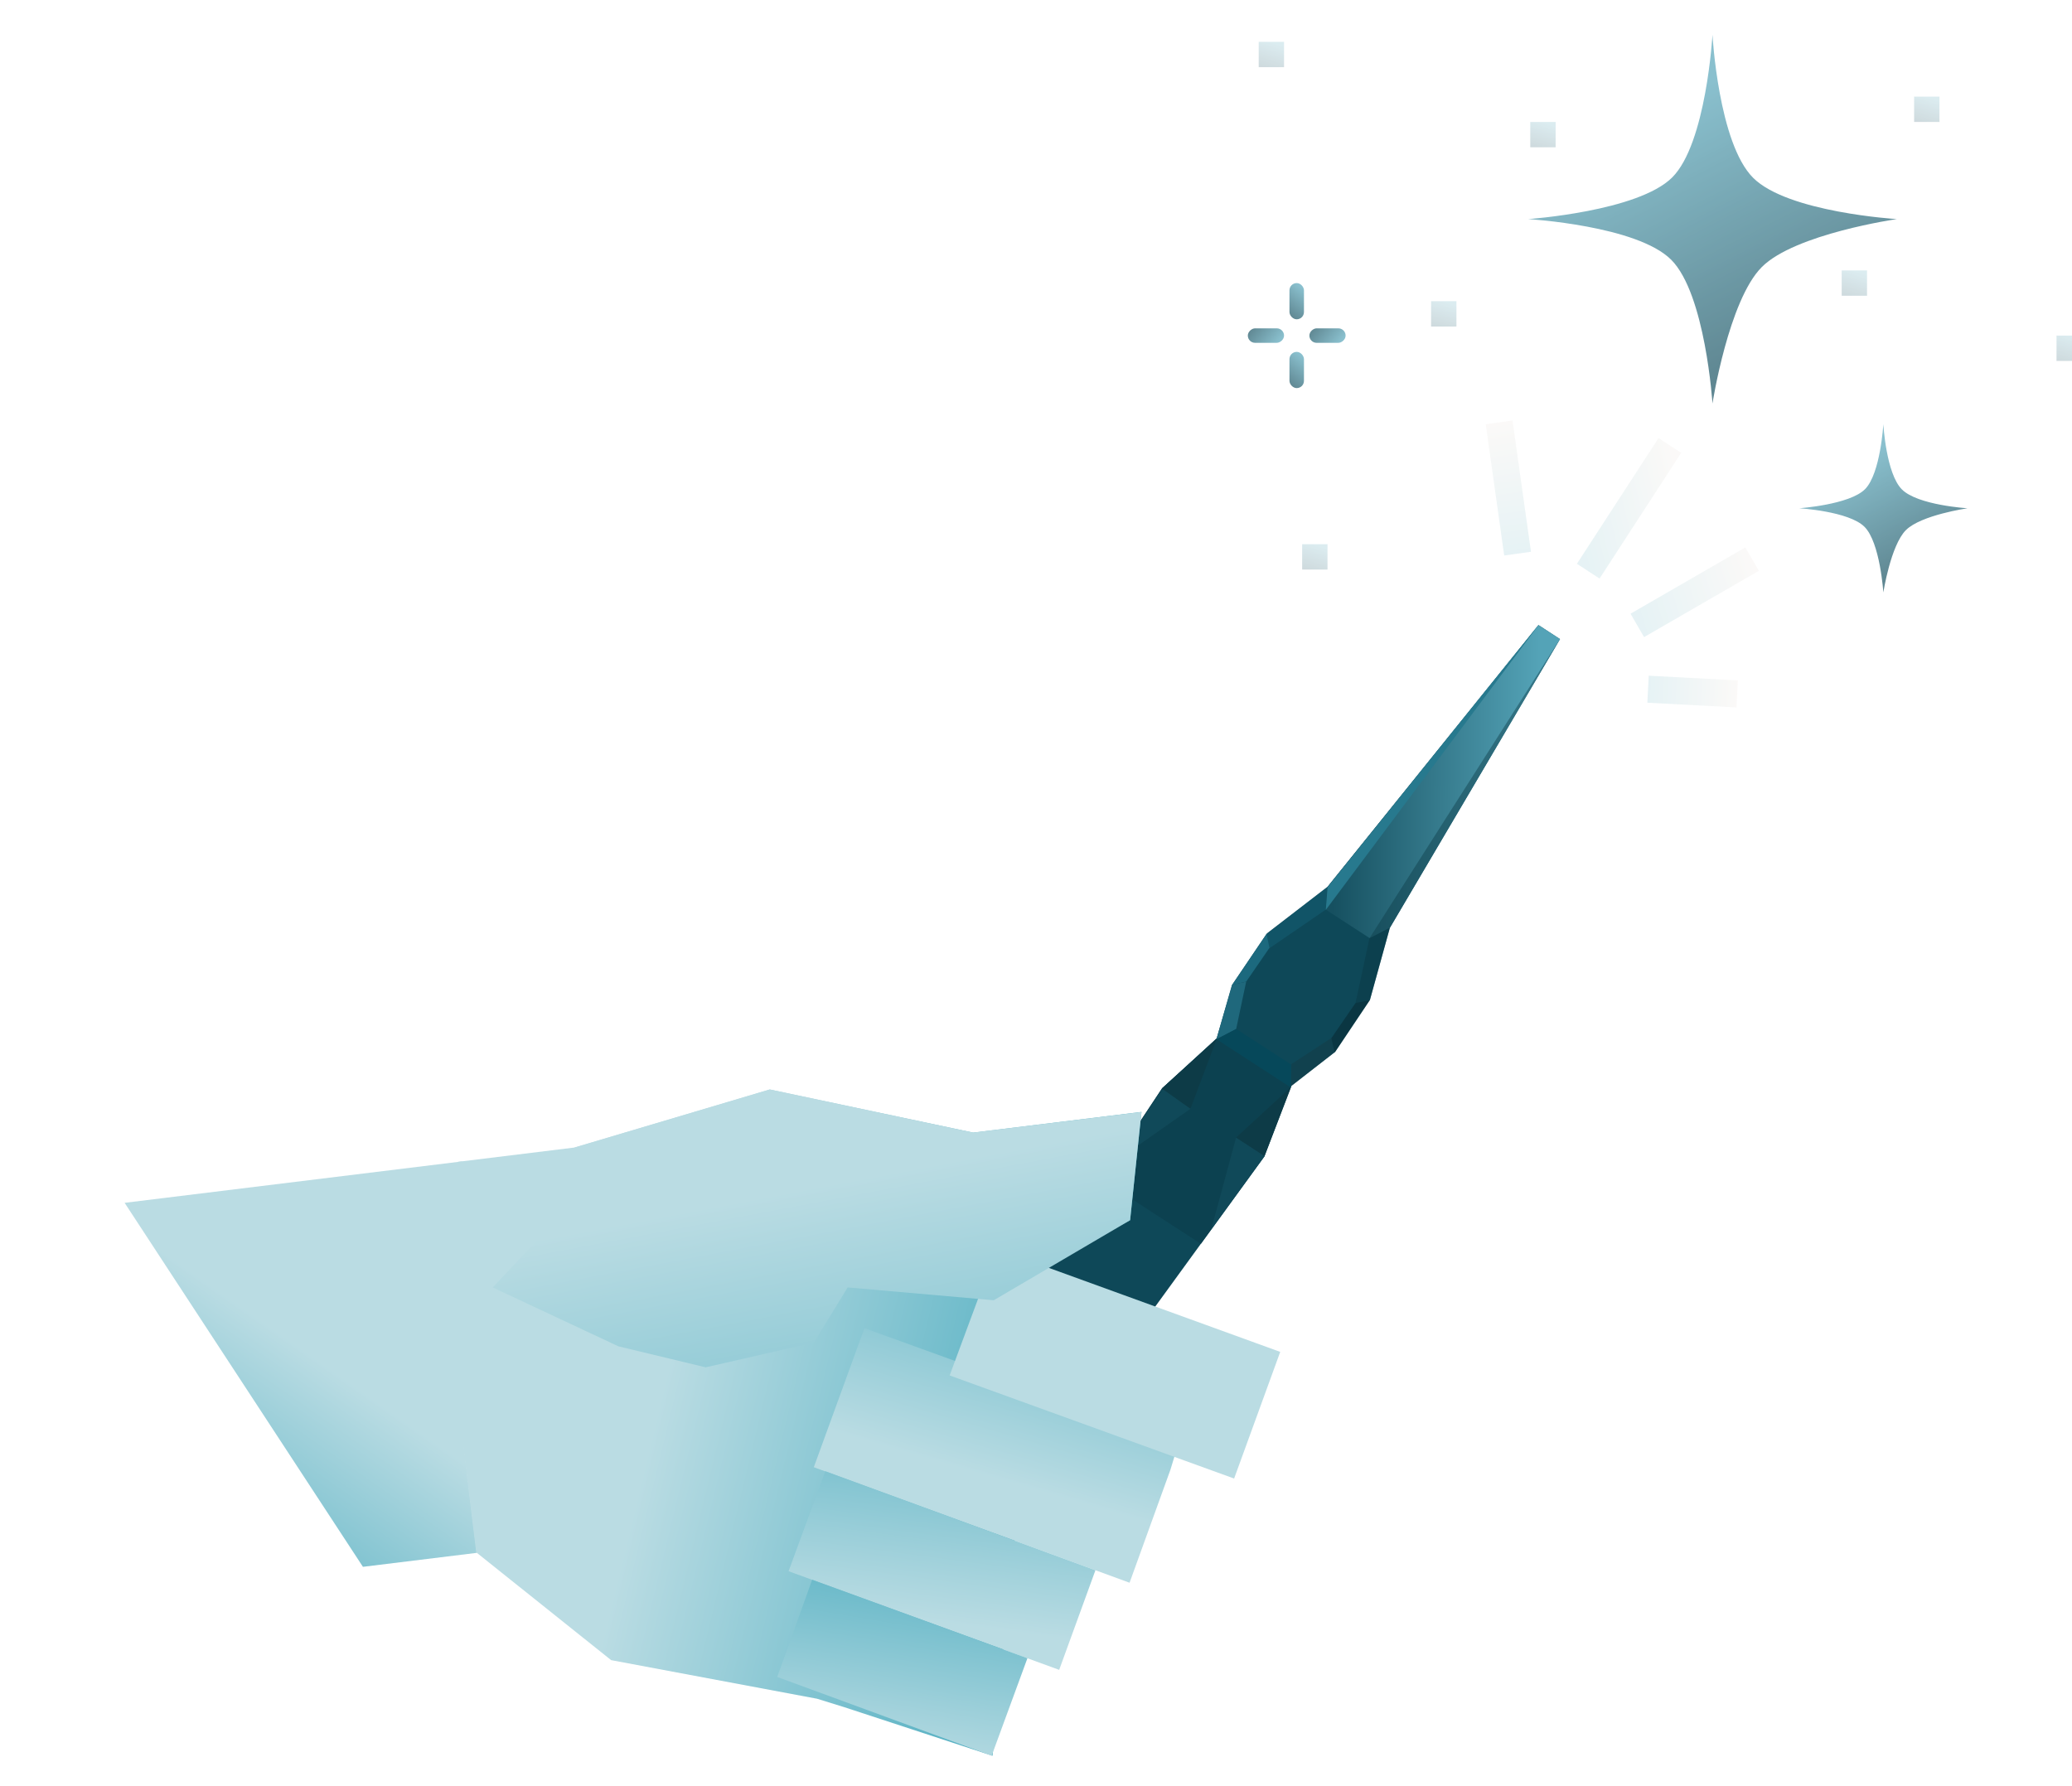<?xml version="1.0" encoding="UTF-8"?> <svg xmlns="http://www.w3.org/2000/svg" xmlns:xlink="http://www.w3.org/1999/xlink" width="566" height="488" viewBox="0 0 566 488"><defs><linearGradient id="linear-gradient" x1="0.175" y1="0.973" x2="0.489" y2="0.006" gradientUnits="objectBoundingBox"><stop offset="0" stop-color="#165060"></stop><stop offset="1" stop-color="#54a3b7"></stop></linearGradient><linearGradient id="linear-gradient-2" x1="0.97" y1="0.485" x2="-0.002" y2="0.44" gradientUnits="objectBoundingBox"><stop offset="0" stop-color="#badce3"></stop><stop offset="1" stop-color="#f4efeb"></stop></linearGradient><linearGradient id="linear-gradient-3" x1="0.5" y1="0" x2="0.5" y2="1" xlink:href="#linear-gradient-2"></linearGradient><linearGradient id="linear-gradient-4" x1="0.985" y1="0.626" x2="-0.004" y2="0.456" xlink:href="#linear-gradient-2"></linearGradient><linearGradient id="linear-gradient-5" x1="0.393" y1="0.37" x2="-0.317" y2="1.28" gradientUnits="objectBoundingBox"><stop offset="0" stop-color="#badce3"></stop><stop offset="1" stop-color="#1695ae"></stop></linearGradient><linearGradient id="linear-gradient-6" x1="0.28" y1="0.429" x2="1.111" y2="0.73" xlink:href="#linear-gradient-5"></linearGradient><linearGradient id="linear-gradient-7" x1="0.665" y1="0.675" x2="1.353" y2="-0.59" xlink:href="#linear-gradient-5"></linearGradient><linearGradient id="linear-gradient-8" x1="1" y1="-0.89" x2="0.438" y2="0.715" gradientUnits="objectBoundingBox"><stop offset="0" stop-color="#1695ae"></stop><stop offset="1" stop-color="#badce3"></stop></linearGradient><linearGradient id="linear-gradient-9" x1="1.123" y1="-0.63" x2="0.5" y2="1" xlink:href="#linear-gradient-8"></linearGradient><linearGradient id="linear-gradient-10" x1="0.45" y1="0.389" x2="0.873" y2="3.076" xlink:href="#linear-gradient-5"></linearGradient><clipPath id="clip-Artboard_1"><rect width="566" height="488"></rect></clipPath></defs><g id="Artboard_1" data-name="Artboard – 1" clip-path="url(#clip-Artboard_1)"><g id="Group_1412" data-name="Group 1412" transform="translate(-727.347 -5.485) rotate(-7)"><g id="Group_1410" data-name="Group 1410" transform="translate(1022.214 230.273) rotate(40)"><path id="Path_2474" data-name="Path 2474" d="M166.268,0l5.358,4.518L115.948,77.037l-7.865,19.017-11.133,12.9-12.964,7.735-9.728,18.26-50.4,54.036L0,169.809l40.518-46.963,8.322-9.786,16.439-11.75L71.286,87.3l11.109-12.75,18.027-10.646Z" transform="translate(0 110.319) rotate(-40)" fill="#0e4858"></path><path id="Path_2475" data-name="Path 2475" d="M0,91.366l2.962,5.482H17.273l3.1-5.452L16.4,0H9.359Z" transform="translate(117.998 3.435)" fill="url(#linear-gradient)"></path><path id="Path_2476" data-name="Path 2476" d="M9.978,5.485,6.991,0,0,19.962l2.8,2.786Z" transform="translate(110.999 94.813)" fill="#156176" opacity="0.501"></path><path id="Path_2477" data-name="Path 2477" d="M0,5.535,2.918,0l6.9,19.389-2.8,2.786Z" transform="matrix(0.999, 0.035, -0.035, 0.999, 135.432, 94.783)" fill="#0b3845" opacity="0.501"></path><path id="Path_2478" data-name="Path 2478" d="M5.467,0H29.605l4.3,19.912L32.351,49.393H0l.307-29.8Z" transform="translate(109.742 146.043)" fill="#0c4150"></path><path id="Path_2479" data-name="Path 2479" d="M7.556,12.365,4.563,17.7,0,2.788,2.8,0Z" transform="translate(110.673 128.65)" fill="#1f687c"></path><path id="Path_2480" data-name="Path 2480" d="M0,11.731l2.993,5.34L8.486,2.788,5.691,0Z" transform="matrix(0.999, -0.035, 0.035, 0.999, 135.671, 129.077)" fill="#153a45" opacity="0.501"></path><path id="Path_2481" data-name="Path 2481" d="M0,0,3.325,5.3H21.256l3-5.3Z" transform="translate(139.468 146.23) rotate(180)" fill="#06485a"></path><path id="Path_2482" data-name="Path 2482" d="M5.159,0h0l4.4,20.006L0,19.592Z" transform="translate(110.049 146.043)" fill="#0d3b47"></path><path id="Path_2483" data-name="Path 2483" d="M4.4,0h0L0,20.006l9.259-.324Z" transform="matrix(0.999, 0.035, -0.035, 0.999, 135.039, 145.884)" fill="#102e36" opacity="0.33"></path><path id="Path_2484" data-name="Path 2484" d="M0,14.374.309,2.648,3.144,0,2.9,17.15Z" transform="translate(141.382 114.53)" fill="#051b21" opacity="0.389"></path><path id="Path_2485" data-name="Path 2485" d="M2.919,13.865,2.835,2.648,0,0,.277,16.806Z" transform="matrix(0.999, 0.035, -0.035, 0.999, 111.029, 114.663)" fill="#1c697e"></path><path id="Path_2486" data-name="Path 2486" d="M9.767.367,0,24.585.432,0Z" transform="translate(109.843 165.68)" fill="#175262" opacity="0.468"></path><path id="Path_2487" data-name="Path 2487" d="M0,.809l10.125,24L9.251,0Z" transform="matrix(0.996, 0.087, -0.087, 0.996, 134.418, 165.063)" fill="#175262" opacity="0.468"></path><path id="Path_2488" data-name="Path 2488" d="M3.964,91.379,0,0,.856,96.84Z" transform="translate(134.39 3.498)" fill="#0d3a46" opacity="0.432"></path><path id="Path_2489" data-name="Path 2489" d="M0,91.482,7.8,0,3.087,96.94Z" transform="matrix(1, 0.017, -0.017, 1, 119.582, 3.347)" fill="#27798e"></path></g><rect id="Rectangle_226" data-name="Rectangle 226" width="36.212" height="7.386" transform="translate(1179.133 307.413) rotate(157)" opacity="0.365" fill="url(#linear-gradient-2)"></rect><rect id="Rectangle_227" data-name="Rectangle 227" width="7.386" height="36.212" transform="translate(1117.979 294.655) rotate(179)" opacity="0.365" fill="url(#linear-gradient-3)"></rect><rect id="Rectangle_228" data-name="Rectangle 228" width="40.947" height="7.386" transform="translate(1162.009 272.83) rotate(130)" opacity="0.365" fill="url(#linear-gradient-4)"></rect><path id="Path_2466" data-name="Path 2466" d="M2510-18374.895l52.5,106.629h31.349v-30.045h9.007v-76.584Z" transform="translate(-1795 18799.262)" fill="url(#linear-gradient-5)"></path><path id="Path_2467" data-name="Path 2467" d="M2775.75-18364.248h-46.332l-53.7-18.463-54.861,9.24h-32.064l-.1,75.613h-7.975v30.879l32.985,33.717,54.548,17.32,7.094,3.193,38.577,18.113,29.957-130.77,25.176-9.859Z" transform="translate(-1782.019 18797.82)" fill="url(#linear-gradient-6)"></path><path id="Path_2470" data-name="Path 2470" d="M2660.442-18289.352l18.352-36.021,27.332,13.869,53.9,28.006-2.989,6.721-14.832,29.258Z" transform="translate(-1767.382 18808.348)" fill="url(#linear-gradient-7)"></path><path id="Path_2469" data-name="Path 2469" d="M13.031.055,75.749.005,82.657,0V36.816l-6.037.008L0,36.932.145,13.478Z" transform="matrix(0.891, 0.454, -0.454, 0.891, 949.709, 465.729)" fill="#badce3"></path><path id="Path_2471" data-name="Path 2471" d="M2660.733-18290.812l13.285-25.891,69.951,35.844-13.147,25.8Z" transform="translate(-1777.981 18837.166)" fill="url(#linear-gradient-8)"></path><path id="Path_2472" data-name="Path 2472" d="M2661.047-18291.016l12.713-25.2,55.751,28.441-12.948,25.254Z" transform="translate(-1784.89 18865.666)" fill="url(#linear-gradient-9)"></path><path id="Path_2468" data-name="Path 2468" d="M2769.523-18364.248h-46.333l-53.7-18.463-54.862,9.24v12.875l-26.845,22.34,32.121,20.156,22.952,8.59,30.16-3.1,11-13.834,39.177,8.34,39.635-17.164Z" transform="translate(-1775.791 18797.82)" fill="url(#linear-gradient-10)"></path><rect id="Rectangle_1253" data-name="Rectangle 1253" width="7.386" height="24.376" transform="translate(1100.384 297.729) rotate(157)" opacity="0.365" fill="url(#linear-gradient-3)"></rect><rect id="Rectangle_1254" data-name="Rectangle 1254" width="7.386" height="24.376" transform="matrix(0.174, -0.985, 0.985, 0.174, 1144.499, 339.46)" opacity="0.365" fill="url(#linear-gradient-3)"></rect><g id="Group_1411" data-name="Group 1411" transform="translate(1058.425 145.047) rotate(7)" opacity="0.684"><path id="Path_2490" data-name="Path 2490" d="M0,0S22.728,19.783,35.892,19.783,71.22,0,71.22,0,51.437,22.08,51.437,35.486,71.22,71.22,71.22,71.22,48.74,54.4,35.892,54.4,0,71.22,0,71.22,19.783,48.715,19.783,35.486,0,0,0,0Z" transform="translate(76.564 50.36) rotate(-45)" fill="url(#linear-gradient)"></path><path id="Path_2491" data-name="Path 2491" d="M0,0S10.373,9.029,16.382,9.029,32.506,0,32.506,0s-9.029,10.078-9.029,16.2,9.029,16.309,9.029,16.309-10.26-7.675-16.124-7.675S0,32.506,0,32.506,9.029,22.234,9.029,16.2,0,0,0,0Z" transform="translate(150.614 129.352) rotate(-45)" fill="url(#linear-gradient)"></path><rect id="Rectangle_1242" data-name="Rectangle 1242" width="6.924" height="6.924" transform="translate(162.223 64.377)" opacity="0.302" fill="url(#linear-gradient)"></rect><rect id="Rectangle_1243" data-name="Rectangle 1243" width="6.924" height="6.924" transform="translate(2.968 1.936)" opacity="0.302" fill="url(#linear-gradient)"></rect><rect id="Rectangle_1244" data-name="Rectangle 1244" width="6.924" height="6.924" transform="translate(77.155 23.821)" opacity="0.302" fill="url(#linear-gradient)"></rect><rect id="Rectangle_1245" data-name="Rectangle 1245" width="6.924" height="6.924" transform="translate(182.007 16.897)" opacity="0.302" fill="url(#linear-gradient)"></rect><rect id="Rectangle_1246" data-name="Rectangle 1246" width="6.924" height="6.924" transform="translate(50.059 72.785)" opacity="0.302" fill="url(#linear-gradient)"></rect><rect id="Rectangle_1247" data-name="Rectangle 1247" width="6.924" height="6.924" transform="translate(14.838 139.171)" opacity="0.302" fill="url(#linear-gradient)"></rect><rect id="Rectangle_1249" data-name="Rectangle 1249" width="6.924" height="6.924" transform="translate(220.905 82.184)" opacity="0.302" fill="url(#linear-gradient)"></rect><rect id="Rectangle_1248" data-name="Rectangle 1248" width="3.957" height="9.892" rx="1.978" transform="translate(11.375 86.633)" fill="url(#linear-gradient)"></rect><rect id="Rectangle_1250" data-name="Rectangle 1250" width="3.957" height="9.892" rx="1.978" transform="translate(11.375 67.839)" fill="url(#linear-gradient)"></rect><rect id="Rectangle_1251" data-name="Rectangle 1251" width="3.957" height="9.892" rx="1.978" transform="translate(9.892 80.204) rotate(90)" fill="url(#linear-gradient)"></rect><rect id="Rectangle_1252" data-name="Rectangle 1252" width="3.957" height="9.892" rx="1.978" transform="translate(26.708 80.204) rotate(90)" fill="url(#linear-gradient)"></rect></g></g></g></svg> 